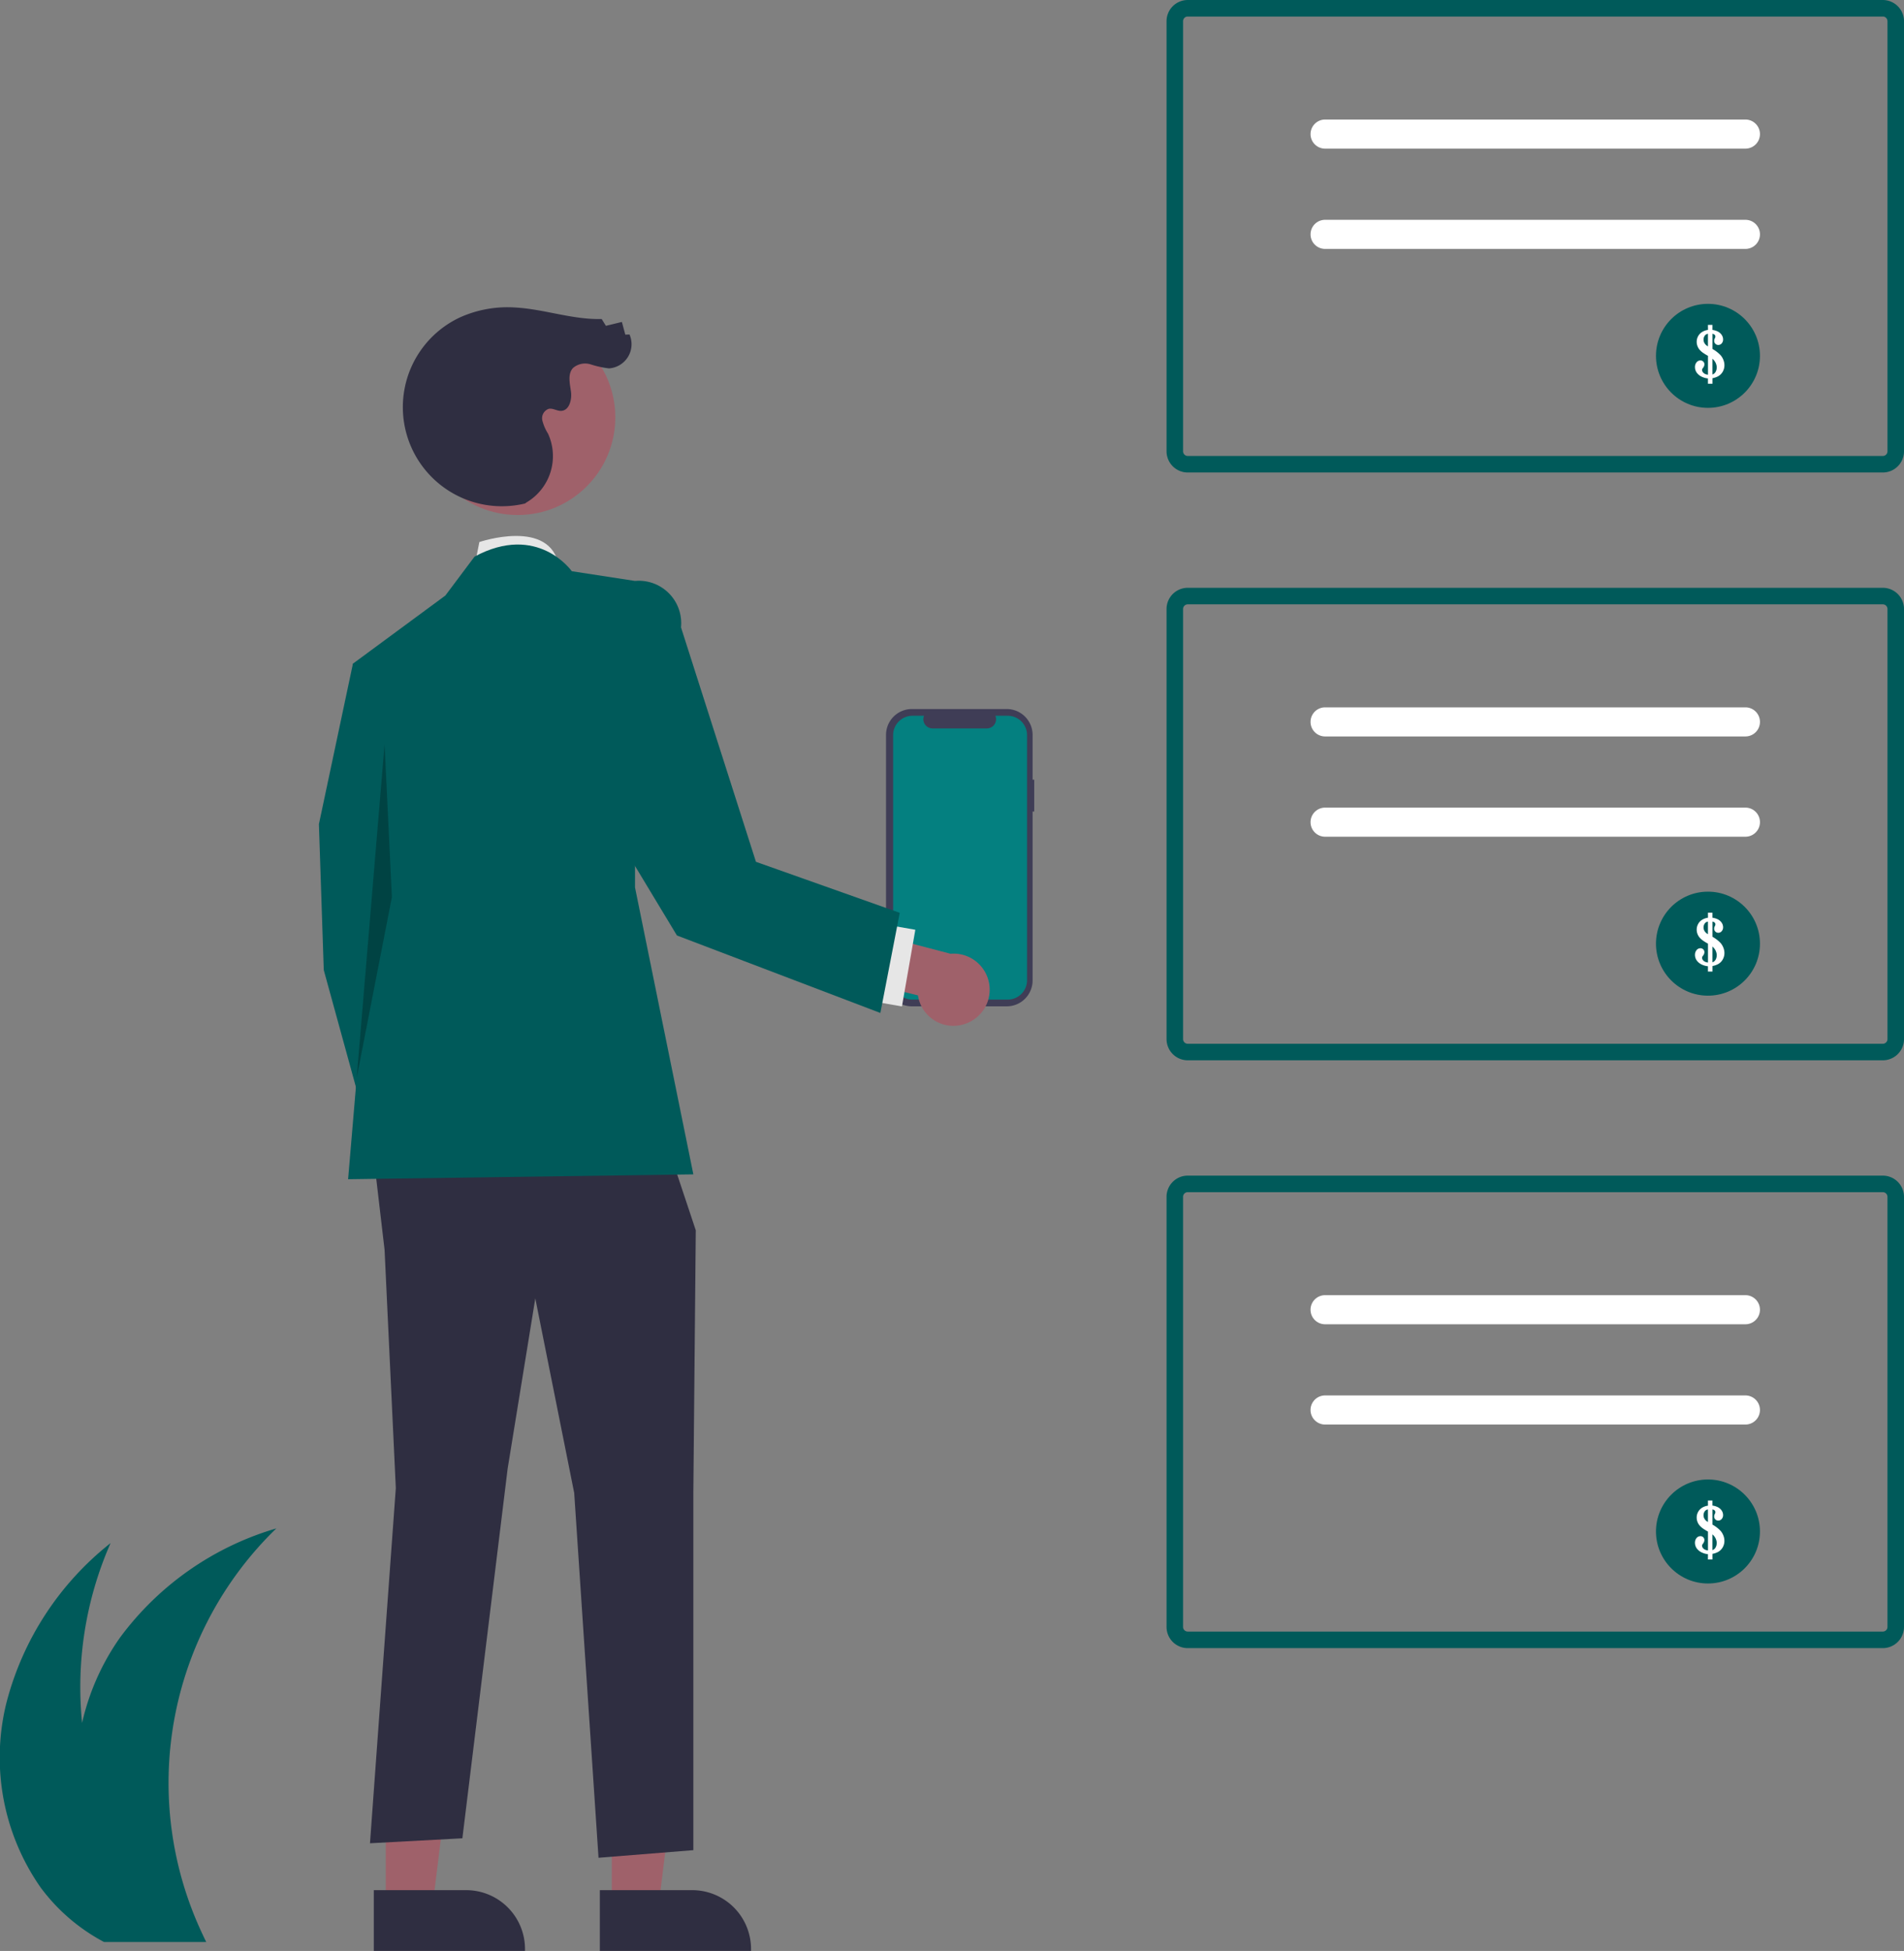 <svg xmlns="http://www.w3.org/2000/svg" width="189.261" height="193.873" viewBox="0 0 189.261 193.873">
    <rect x="0" y="0" width="189.261" height="193.873" fill="#808080" stroke="none"/>
    <path data-name="路径 962" d="M252.381 634.081a18.752 18.752 0 0 0 5.017 4.662c.413.262.838.509 1.27.738h10.162c-.122-.244-.24-.491-.354-.738a35.2 35.2 0 0 1 7.324-40.361 29.7 29.7 0 0 0-15.533 10.841 23.8 23.8 0 0 0-3.776 8.49 35.538 35.538 0 0 1 2.831-17.87 29.688 29.688 0 0 0-10.351 15.865 22.541 22.541 0 0 0 3.41 18.373z" transform="translate(-248.331 -446.498)" style="fill:#005a5a"/>
    <g data-name="组 5302" transform="translate(-74.337 5.557)">
        <path data-name="路径 964" d="M894.723 390.732h-69.092a1.609 1.609 0 0 1-1.607-1.607v-42.74a1.609 1.609 0 0 1 1.607-1.607h69.091a1.609 1.609 0 0 1 1.607 1.607v42.74a1.609 1.609 0 0 1-1.606 1.607zm-69.092-45.311a.965.965 0 0 0-.964.964v42.74a.965.965 0 0 0 .964.964h69.091a.965.965 0 0 0 .964-.964v-42.74a.965.965 0 0 0-.964-.964z" transform="translate(-633.231 -233.008)" style="stroke:#005a5a;fill:#005a5a"/>
        <path data-name="路径 965" d="M904.68 378.5H862.9a1.446 1.446 0 1 1 0-2.892h41.78a1.446 1.446 0 1 1 0 2.892z" transform="translate(-656.847 -252.459)" style="fill:#fff"/>
        <path data-name="路径 966" d="M904.68 405.49H862.9a1.446 1.446 0 1 1 0-2.892h41.78a1.446 1.446 0 1 1 0 2.892z" transform="translate(-656.847 -269.484)" style="fill:#fff"/>
        <circle data-name="椭圆 227" cx="5.168" cy="5.168" r="5.168" transform="translate(238.944 141.465)" style="fill:#005a5a"/>
        <path data-name="路径 967" d="M966.645 431.785v-.492h.146v.492a1.572 1.572 0 0 1 .6.146.876.876 0 0 1 .34.284.662.662 0 0 1 .123.387.417.417 0 0 1-.1.279.3.3 0 0 1-.235.113.246.246 0 0 1-.181-.074.25.25 0 0 1-.074-.185.35.35 0 0 1 .029-.139l.058-.123a.411.411 0 0 0 .029-.162.381.381 0 0 0-.078-.238.47.47 0 0 0-.22-.154 1.248 1.248 0 0 0-.292-.058v1.772l.032.019a3.228 3.228 0 0 1 .82.619 1.455 1.455 0 0 1 .248.42 1.289 1.289 0 0 1 .089.465 1.128 1.128 0 0 1-.155.586 1.053 1.053 0 0 1-.431.4 1.82 1.82 0 0 1-.6.175v.528h-.146v-.518a1.625 1.625 0 0 1-.615-.126 1.164 1.164 0 0 1-.5-.356.807.807 0 0 1-.177-.509.575.575 0 0 1 .113-.361.338.338 0 0 1 .275-.147.238.238 0 0 1 .246.246.481.481 0 0 1-.12.268.816.816 0 0 0-.089.149.332.332 0 0 0-.024.129.523.523 0 0 0 .115.325.734.734 0 0 0 .309.231 1.139 1.139 0 0 0 .437.078h.026v-2.114l-.185-.107q-.262-.152-.4-.253a1.667 1.667 0 0 1-.248-.22 1.064 1.064 0 0 1-.288-.732.994.994 0 0 1 .123-.484.967.967 0 0 1 .34-.361 1.384 1.384 0 0 1 .66-.198zm0 .071a1 1 0 0 0-.364.081.621.621 0 0 0-.271.262.8.8 0 0 0-.1.4.821.821 0 0 0 .152.482.975.975 0 0 0 .189.2 3.514 3.514 0 0 0 .366.239l.032.019zm.146 4.392a1 1 0 0 0 .245-.052.646.646 0 0 0 .177-.1.8.8 0 0 0 .226-.316 1.088 1.088 0 0 0 .084-.426 1.338 1.338 0 0 0-.732-1.121z" transform="translate(-722.392 -287.587)" style="fill:#fff"/>
        <path data-name="路径 967 - 轮廓" d="M966.5 431.143h.446v.5a1.712 1.712 0 0 1 .509.147 1.028 1.028 0 0 1 .4.332.807.807 0 0 1 .151.472.566.566 0 0 1-.13.376.441.441 0 0 1-.348.168h-.007a.4.4 0 0 1-.4-.413.493.493 0 0 1 .042-.2l.058-.123a.26.26 0 0 0 .017-.1v-.006a.232.232 0 0 0-.047-.144.317.317 0 0 0-.148-.1q-.047-.015-.094-.026v1.51a3.374 3.374 0 0 1 .81.622l.006.007a1.6 1.6 0 0 1 .273.463 1.433 1.433 0 0 1 .1.518 1.278 1.278 0 0 1-.176.663 1.2 1.2 0 0 1-.492.463 1.968 1.968 0 0 1-.52.171V437h-.45v-.526a1.766 1.766 0 0 1-.521-.13 1.315 1.315 0 0 1-.558-.4.961.961 0 0 1-.21-.6.728.728 0 0 1 .141-.45.488.488 0 0 1 .4-.21h.01a.388.388 0 0 1 .388.4v.012a.628.628 0 0 1-.153.347.664.664 0 0 0-.068.113.18.18 0 0 0-.012.068.375.375 0 0 0 .082.233.586.586 0 0 0 .247.185.981.981 0 0 0 .258.062v-1.874l-.11-.064a4.872 4.872 0 0 1-.413-.261 1.817 1.817 0 0 1-.27-.24 1.208 1.208 0 0 1-.328-.834 1.145 1.145 0 0 1 .142-.556 1.117 1.117 0 0 1 .392-.416 1.543 1.543 0 0 1 .587-.207zm0 2.137v-1.255a.847.847 0 0 0-.151.048.468.468 0 0 0-.2.2.656.656 0 0 0-.085.331.67.67 0 0 0 .124.4.828.828 0 0 0 .158.172c.044.032.096.069.154.104zm1.026-.437a.147.147 0 0 0 .116-.056.27.27 0 0 0 .064-.182v-.005a.509.509 0 0 0-.1-.3.724.724 0 0 0-.084-.1.526.526 0 0 1 .009.105.558.558 0 0 1-.04.218v.009l-.058.123a.194.194 0 0 0-.015.075.1.1 0 0 0 .03.078.1.1 0 0 0 .071.031h.006zm-.726.969-.26-.156a3.662 3.662 0 0 1-.378-.247 1.124 1.124 0 0 1-.218-.235.964.964 0 0 1-.178-.568.932.932 0 0 1 .013-.169.845.845 0 0 0-.1.394.911.911 0 0 0 .248.63 1.529 1.529 0 0 0 .226.2c.088.064.218.146.387.244l.259.15v.011l.063.032a1.492 1.492 0 0 1 .814 1.246v.007a1.231 1.231 0 0 1-.086.46.908.908 0 0 0 .108-.147.978.978 0 0 0 .135-.508 1.136 1.136 0 0 0-.079-.412 1.3 1.3 0 0 0-.22-.374 3.073 3.073 0 0 0-.736-.564zm.578 1.543a1.192 1.192 0 0 0-.432-.849v1.563l.043-.014a.5.5 0 0 0 .134-.079.651.651 0 0 0 .181-.255.938.938 0 0 0 .069-.365zm-1.532-.29a.088.088 0 0 0-.088-.086h-.007a.188.188 0 0 0-.153.082.427.427 0 0 0-.084.267v.006a.659.659 0 0 0 .107.363.671.671 0 0 1-.005-.08.478.478 0 0 1 .035-.186v-.007a.967.967 0 0 1 .106-.176l.008-.01a.33.33 0 0 0 .076-.172z" transform="translate(-722.392 -287.587)" style="fill:#fff"/>
    </g>
    <g data-name="组 5301" transform="translate(-74.174 29.751)">
        <path data-name="路径 969" d="M767.222 313.232h-69.091a1.609 1.609 0 0 1-1.607-1.607v-42.74a1.609 1.609 0 0 1 1.607-1.607h69.091a1.609 1.609 0 0 1 1.607 1.607v42.74a1.609 1.609 0 0 1-1.607 1.607zm-69.091-45.311a.965.965 0 0 0-.964.964v42.74a.965.965 0 0 0 .964.964h69.091a.965.965 0 0 0 .964-.964v-42.74a.965.965 0 0 0-.964-.964z" transform="translate(-505.893 -238.116)" style="stroke:#005a5a;fill:#005a5a"/>
        <path data-name="路径 970" d="M777.18 301H735.4a1.446 1.446 0 0 1 0-2.892h41.78a1.446 1.446 0 0 1 0 2.892z" transform="translate(-529.509 -257.567)" style="fill:#fff"/>
        <path data-name="路径 971" d="M777.18 327.99H735.4a1.446 1.446 0 1 1 0-2.892h41.78a1.446 1.446 0 1 1 0 2.892z" transform="translate(-529.509 -274.593)" style="fill:#fff"/>
        <circle data-name="椭圆 228" cx="5.168" cy="5.168" r="5.168" transform="translate(238.781 58.857)" style="fill:#005a5a"/>
        <path data-name="路径 972" d="M839.145 354.285v-.492h.146v.492a1.571 1.571 0 0 1 .6.146.876.876 0 0 1 .34.284.662.662 0 0 1 .123.387.417.417 0 0 1-.1.279.3.3 0 0 1-.235.113.247.247 0 0 1-.181-.074.251.251 0 0 1-.074-.185.35.35 0 0 1 .029-.139l.058-.123a.412.412 0 0 0 .029-.162.382.382 0 0 0-.078-.238.47.47 0 0 0-.22-.154 1.249 1.249 0 0 0-.292-.058v1.772l.032.019a3.228 3.228 0 0 1 .82.619 1.456 1.456 0 0 1 .248.42 1.289 1.289 0 0 1 .089.465 1.128 1.128 0 0 1-.156.586 1.053 1.053 0 0 1-.431.4 1.82 1.82 0 0 1-.6.175v.528h-.146v-.518a1.627 1.627 0 0 1-.616-.126 1.165 1.165 0 0 1-.5-.356.806.806 0 0 1-.177-.509.574.574 0 0 1 .113-.361.337.337 0 0 1 .275-.147.238.238 0 0 1 .246.246.481.481 0 0 1-.12.268.807.807 0 0 0-.089.149.331.331 0 0 0-.024.129.523.523 0 0 0 .115.325.734.734 0 0 0 .309.231 1.14 1.14 0 0 0 .437.078h.026v-2.114l-.185-.107q-.262-.152-.4-.253a1.669 1.669 0 0 1-.248-.22 1.064 1.064 0 0 1-.288-.732 1 1 0 0 1 .123-.484.966.966 0 0 1 .34-.361 1.385 1.385 0 0 1 .658-.2zm0 .071a1 1 0 0 0-.364.081.62.62 0 0 0-.271.262.8.8 0 0 0-.1.4.82.82 0 0 0 .151.482.978.978 0 0 0 .189.2 3.506 3.506 0 0 0 .366.239l.032.019zm.146 4.392a1 1 0 0 0 .245-.052.647.647 0 0 0 .177-.1.8.8 0 0 0 .226-.316 1.089 1.089 0 0 0 .084-.426 1.338 1.338 0 0 0-.732-1.121z" transform="translate(-595.054 -292.695)" style="fill:#fff"/>
        <path data-name="路径 972 - 轮廓" d="M839 353.643h.446v.5a1.712 1.712 0 0 1 .509.147 1.029 1.029 0 0 1 .4.332.808.808 0 0 1 .151.472.566.566 0 0 1-.13.376.441.441 0 0 1-.348.168h-.007a.4.4 0 0 1-.4-.413.492.492 0 0 1 .042-.2l.058-.123a.26.26 0 0 0 .017-.1v-.006a.233.233 0 0 0-.047-.145.317.317 0 0 0-.148-.1 1.005 1.005 0 0 0-.094-.026v1.51a3.373 3.373 0 0 1 .81.622l.006.007a1.6 1.6 0 0 1 .273.463 1.431 1.431 0 0 1 .1.518 1.278 1.278 0 0 1-.176.663 1.2 1.2 0 0 1-.492.463 1.971 1.971 0 0 1-.52.171v.548H839v-.526a1.767 1.767 0 0 1-.521-.129 1.316 1.316 0 0 1-.558-.4.96.96 0 0 1-.21-.6.727.727 0 0 1 .141-.45.488.488 0 0 1 .4-.21h.01a.388.388 0 0 1 .388.4v.011a.628.628 0 0 1-.153.347.656.656 0 0 0-.068.113.179.179 0 0 0-.012.068.375.375 0 0 0 .082.233.587.587 0 0 0 .247.185.984.984 0 0 0 .258.062v-1.874l-.11-.064a4.008 4.008 0 0 1-.413-.261 1.822 1.822 0 0 1-.27-.24 1.208 1.208 0 0 1-.328-.834 1.146 1.146 0 0 1 .142-.556 1.116 1.116 0 0 1 .392-.416 1.544 1.544 0 0 1 .587-.207zm0 2.137v-1.255a.849.849 0 0 0-.151.048.468.468 0 0 0-.2.2.656.656 0 0 0-.085.331.67.67 0 0 0 .124.4.832.832 0 0 0 .159.172q.068.051.153.104zm1.026-.436a.147.147 0 0 0 .116-.056.27.27 0 0 0 .064-.182v-.006a.509.509 0 0 0-.1-.3.724.724 0 0 0-.084-.1.529.529 0 0 1 .009.106.558.558 0 0 1-.04.218v.009l-.058.123a.194.194 0 0 0-.015.075.1.1 0 0 0 .03.078.1.1 0 0 0 .071.031h.006zm-.726.969-.26-.156a3.65 3.65 0 0 1-.378-.247 1.126 1.126 0 0 1-.218-.235.963.963 0 0 1-.178-.568.931.931 0 0 1 .013-.169.847.847 0 0 0-.1.395.911.911 0 0 0 .248.63 1.523 1.523 0 0 0 .226.2c.088.064.218.146.387.244l.259.15v.011l.063.032a1.492 1.492 0 0 1 .814 1.246v.007a1.233 1.233 0 0 1-.086.46.908.908 0 0 0 .108-.147.978.978 0 0 0 .135-.508 1.137 1.137 0 0 0-.079-.412 1.306 1.306 0 0 0-.22-.374 3.073 3.073 0 0 0-.736-.564zm.578 1.543a1.192 1.192 0 0 0-.432-.849v1.563l.044-.014a.5.5 0 0 0 .134-.079.651.651 0 0 0 .182-.255.938.938 0 0 0 .067-.366zm-1.532-.29a.088.088 0 0 0-.088-.086h-.007a.187.187 0 0 0-.153.082v.005a.426.426 0 0 0-.084.267v.006a.658.658 0 0 0 .107.363.67.67 0 0 1-.005-.08.478.478 0 0 1 .035-.186v-.006a.956.956 0 0 1 .106-.176l.008-.01a.329.329 0 0 0 .076-.179z" transform="translate(-595.054 -292.695)" style="fill:#fff"/>
    </g>
    <g data-name="组 5358">
        <path data-name="路径 983" d="M509.779 341.475h-.162v-4.447a2.574 2.574 0 0 0-2.574-2.574h-9.422a2.574 2.574 0 0 0-2.574 2.574v24.4a2.574 2.574 0 0 0 2.574 2.572h9.422a2.574 2.574 0 0 0 2.574-2.574v-16.785h.162z" transform="translate(-406.975 -263.995)" style="fill:#3f3d56"/>
        <path data-name="路径 984" d="M508.361 336.268h-1.23a.913.913 0 0 1-.846 1.258h-5.4a.913.913 0 0 1-.846-1.258h-1.149a1.922 1.922 0 0 0-1.922 1.922v24.361a1.922 1.922 0 0 0 1.922 1.922h9.467a1.922 1.922 0 0 0 1.922-1.922V338.19a1.922 1.922 0 0 0-1.918-1.922z" transform="translate(-408.189 -265.139)" style="fill:#048080"/>
    </g>
    <g data-name="组 5303" transform="translate(-26.186 .5)">
        <path data-name="路径 986" d="M637.222 234.232h-69.091a1.609 1.609 0 0 1-1.607-1.607v-42.74a1.609 1.609 0 0 1 1.607-1.607h69.091a1.609 1.609 0 0 1 1.607 1.607v42.74a1.608 1.608 0 0 1-1.607 1.607zm-69.091-45.311a.965.965 0 0 0-.964.964v42.74a.965.965 0 0 0 .964.964h69.091a.965.965 0 0 0 .964-.964v-42.74a.965.965 0 0 0-.964-.964z" transform="translate(-423.881 -188.278)" style="stroke:#005a5a;fill:#005a5a"/>
        <path data-name="路径 987" d="M647.18 222H605.4a1.446 1.446 0 1 1 0-2.892h41.78a1.446 1.446 0 1 1 0 2.892z" transform="translate(-447.497 -207.729)" style="fill:#fff"/>
        <path data-name="路径 988" d="M647.18 248.99H605.4a1.446 1.446 0 1 1 0-2.892h41.78a1.446 1.446 0 1 1 0 2.892z" transform="translate(-447.497 -224.754)" style="fill:#fff"/>
        <circle data-name="椭圆 229" cx="5.168" cy="5.168" r="5.168" transform="translate(190.793 29.695)" style="fill:#005a5a"/>
        <path data-name="路径 989" d="M709.145 275.285v-.492h.146v.492a1.571 1.571 0 0 1 .6.146.875.875 0 0 1 .34.283.663.663 0 0 1 .123.387.418.418 0 0 1-.1.279.3.3 0 0 1-.235.113.246.246 0 0 1-.181-.074.251.251 0 0 1-.075-.185.352.352 0 0 1 .029-.139l.058-.123a.409.409 0 0 0 .029-.162.382.382 0 0 0-.078-.238.47.47 0 0 0-.22-.154 1.248 1.248 0 0 0-.292-.058v1.772l.032.019a3.226 3.226 0 0 1 .819.619 1.453 1.453 0 0 1 .248.419 1.285 1.285 0 0 1 .089.465 1.128 1.128 0 0 1-.156.586 1.052 1.052 0 0 1-.431.4 1.818 1.818 0 0 1-.6.175v.528h-.146v-.518a1.624 1.624 0 0 1-.615-.126 1.165 1.165 0 0 1-.5-.356.807.807 0 0 1-.177-.509.574.574 0 0 1 .113-.361.338.338 0 0 1 .275-.147.238.238 0 0 1 .246.246.481.481 0 0 1-.12.268.815.815 0 0 0-.089.149.33.33 0 0 0-.024.129.523.523 0 0 0 .115.325.735.735 0 0 0 .309.231 1.139 1.139 0 0 0 .437.078h.026v-2.112l-.185-.107q-.262-.152-.4-.253a1.668 1.668 0 0 1-.248-.22 1.064 1.064 0 0 1-.288-.732 1 1 0 0 1 .123-.484.966.966 0 0 1 .34-.361 1.384 1.384 0 0 1 .663-.198zm0 .071a1 1 0 0 0-.364.081.62.62 0 0 0-.271.262.8.8 0 0 0-.1.4.821.821 0 0 0 .151.482.978.978 0 0 0 .189.2 3.521 3.521 0 0 0 .366.239l.032.019zm.146 4.392a1 1 0 0 0 .245-.052.647.647 0 0 0 .177-.1.8.8 0 0 0 .226-.316 1.088 1.088 0 0 0 .084-.426 1.338 1.338 0 0 0-.732-1.121z" transform="translate(-513.042 -242.857)" style="fill:#fff"/>
        <path data-name="路径 989 - 轮廓" d="M709 274.643h.446v.5a1.713 1.713 0 0 1 .509.147 1.028 1.028 0 0 1 .4.332.808.808 0 0 1 .151.472.567.567 0 0 1-.13.376.441.441 0 0 1-.348.168h-.007a.4.4 0 0 1-.4-.413.5.5 0 0 1 .042-.2l.058-.123a.256.256 0 0 0 .017-.1v-.006a.233.233 0 0 0-.047-.144.317.317 0 0 0-.148-.1q-.046-.015-.094-.026v1.51a3.37 3.37 0 0 1 .81.622l.006.007a1.6 1.6 0 0 1 .273.463 1.427 1.427 0 0 1 .1.518 1.277 1.277 0 0 1-.176.663 1.2 1.2 0 0 1-.492.463 1.969 1.969 0 0 1-.52.171v.548H709v-.526a1.766 1.766 0 0 1-.521-.13 1.315 1.315 0 0 1-.558-.4.961.961 0 0 1-.21-.6.727.727 0 0 1 .141-.45.488.488 0 0 1 .4-.21h.01a.385.385 0 0 1 .274.113.389.389 0 0 1 .114.287v.012a.628.628 0 0 1-.153.346.665.665 0 0 0-.068.113.18.18 0 0 0-.012.068.376.376 0 0 0 .082.233.587.587 0 0 0 .247.185.983.983 0 0 0 .258.062v-1.874l-.11-.064a5.109 5.109 0 0 1-.413-.261 1.821 1.821 0 0 1-.27-.24 1.208 1.208 0 0 1-.328-.834 1.146 1.146 0 0 1 .142-.556 1.116 1.116 0 0 1 .393-.416 1.542 1.542 0 0 1 .587-.207zm0 2.137v-1.255a.846.846 0 0 0-.151.048.468.468 0 0 0-.2.2.655.655 0 0 0-.085.331.67.67 0 0 0 .124.4.833.833 0 0 0 .158.172q.069.051.154.104zm1.026-.437a.147.147 0 0 0 .116-.056.27.27 0 0 0 .064-.182v-.005a.51.51 0 0 0-.1-.3.724.724 0 0 0-.084-.1.525.525 0 0 1 .009.105.556.556 0 0 1-.04.219v.008l-.058.123a.2.2 0 0 0-.015.075.1.1 0 0 0 .03.078.1.1 0 0 0 .071.031h.006zm-.726.969-.26-.156a3.667 3.667 0 0 1-.379-.248 1.13 1.13 0 0 1-.218-.235.964.964 0 0 1-.178-.568.932.932 0 0 1 .013-.169.847.847 0 0 0-.1.395.911.911 0 0 0 .248.63 1.524 1.524 0 0 0 .227.2c.088.064.218.146.387.244l.259.15v.011l.063.032a1.492 1.492 0 0 1 .814 1.246v.007a1.231 1.231 0 0 1-.086.46.9.9 0 0 0 .107-.147.978.978 0 0 0 .135-.508 1.132 1.132 0 0 0-.079-.412 1.3 1.3 0 0 0-.22-.374 3.069 3.069 0 0 0-.736-.564zm.578 1.544a1.192 1.192 0 0 0-.432-.849v1.563l.044-.014a.5.5 0 0 0 .134-.079.652.652 0 0 0 .181-.255.937.937 0 0 0 .068-.366zm-1.532-.29a.088.088 0 0 0-.026-.06.087.087 0 0 0-.062-.026h-.007a.188.188 0 0 0-.153.082v.005a.426.426 0 0 0-.084.267v.006a.659.659 0 0 0 .107.363.673.673 0 0 1-.005-.08.476.476 0 0 1 .035-.186v-.006a.966.966 0 0 1 .105-.176l.008-.01a.329.329 0 0 0 .077-.179z" transform="translate(-513.042 -242.857)" style="fill:#fff"/>
    </g>
    <g data-name="组 5405" transform="translate(31.702 30.532)">
        <path data-name="路径 1766" d="m300.2 298.37.483-2.417s7.11-2.417 7.905 2.417z" transform="translate(-284.735 -272.621)" style="fill:#e6e6e6"/>
        <path data-name="路径 1767" d="M211.341 385.842H216l2.217-17.978h-6.877z" transform="translate(-182.229 -227.02)" style="fill:#9f616a"/>
        <path data-name="路径 1768" d="M332.736 646.846h9.18a5.85 5.85 0 0 1 5.85 5.849v.19h-15.03z" transform="translate(-304.813 -489.546)" style="fill:#2f2e41"/>
        <path data-name="路径 1769" d="M152.653 385.842h4.661l2.217-17.978h-6.879z" transform="translate(-146.009 -227.02)" style="fill:#9f616a"/>
        <path data-name="路径 1770" d="M274.048 646.846h9.18a5.85 5.85 0 0 1 5.85 5.849v.19h-15.03z" transform="translate(-268.594 -489.546)" style="fill:#2f2e41"/>
        <path data-name="路径 1771" d="m144 92.974-5.317-.484-3.383 15.951.483 14.5 5.317 19.335 7.251-4.35-3.867-19.818z" transform="translate(-135.302 -57.074)" style="fill:#005a5a"/>
        <path data-name="路径 1772" d="m148.818 214.994 1.19 10.151 1.118 23.685-2.568 35.295 9.184-.493 4.5-36.736 2.749-16.918 3.867 19.335 2.417 36.252 9.426-.755v-35.624l.242-25.974-3.383-10.151z" transform="translate(-143.483 -131.484)" style="fill:#2f2e41"/>
        <path data-name="路径 1773" d="M289.612 300.227s-3.384-4.834-9.667-1.45l-2.9 3.867-9.184 6.767 1.933 22.718-2.417 28.518 34.319-.483-5.8-28.518v-30.453z" transform="translate(-264.477 -273.995)" style="fill:#005a5a"/>
        <path data-name="路径 1774" d="m147.878 113.446-2.771 33.138 3.5-17.96z" transform="translate(-141.353 -70.007)" style="opacity:.25"/>
        <path data-name="路径 1775" d="M407.25 406.075a3.565 3.565 0 0 1-4.671-2.839l-7.909-1.954.016-5.1 11.13 2.917a3.584 3.584 0 0 1 1.435 6.973z" transform="translate(-343.035 -334.852)" style="fill:#9f616a"/>
        <path data-name="矩形 1679" transform="rotate(-80.1 68.293 1.961)" style="fill:#e6e6e6" d="M0 0h7.734v3.384H0z"/>
        <circle data-name="椭圆 303" cx="9.706" cy="9.706" transform="translate(10.049 1.236)" style="fill:#9f616a" r="9.706"/>
        <path data-name="路径 1776" d="M293.719 255.49a9.846 9.846 0 0 1-6.441-18.505 11.514 11.514 0 0 1 5.436-.976c2.9.153 5.724 1.226 8.63 1.146l.421.677 1.587-.385.34 1.26.418-.014a2.407 2.407 0 0 1-2.036 3.368 9.406 9.406 0 0 1-1.829-.4 1.842 1.842 0 0 0-1.754.364c-.548.6-.31 1.538-.2 2.343s-.171 1.89-.984 1.916c-.415.013-.81-.284-1.218-.206a.989.989 0 0 0-.646 1.144 4.552 4.552 0 0 0 .569 1.327 5.347 5.347 0 0 1-2.121 6.82" transform="translate(-273.238 -235.985)" style="fill:#2f2e41"/>
        <path data-name="路径 1777" d="m329.719 308.887 2.307-1.868a4.213 4.213 0 0 1 4.572 4.612l7.45 23.3L358.341 340l-1.926 9.951-20.222-7.7-10.272-17.025z" transform="translate(-300.607 -279.821)" style="fill:#005a5a"/>
    </g>
</svg>
